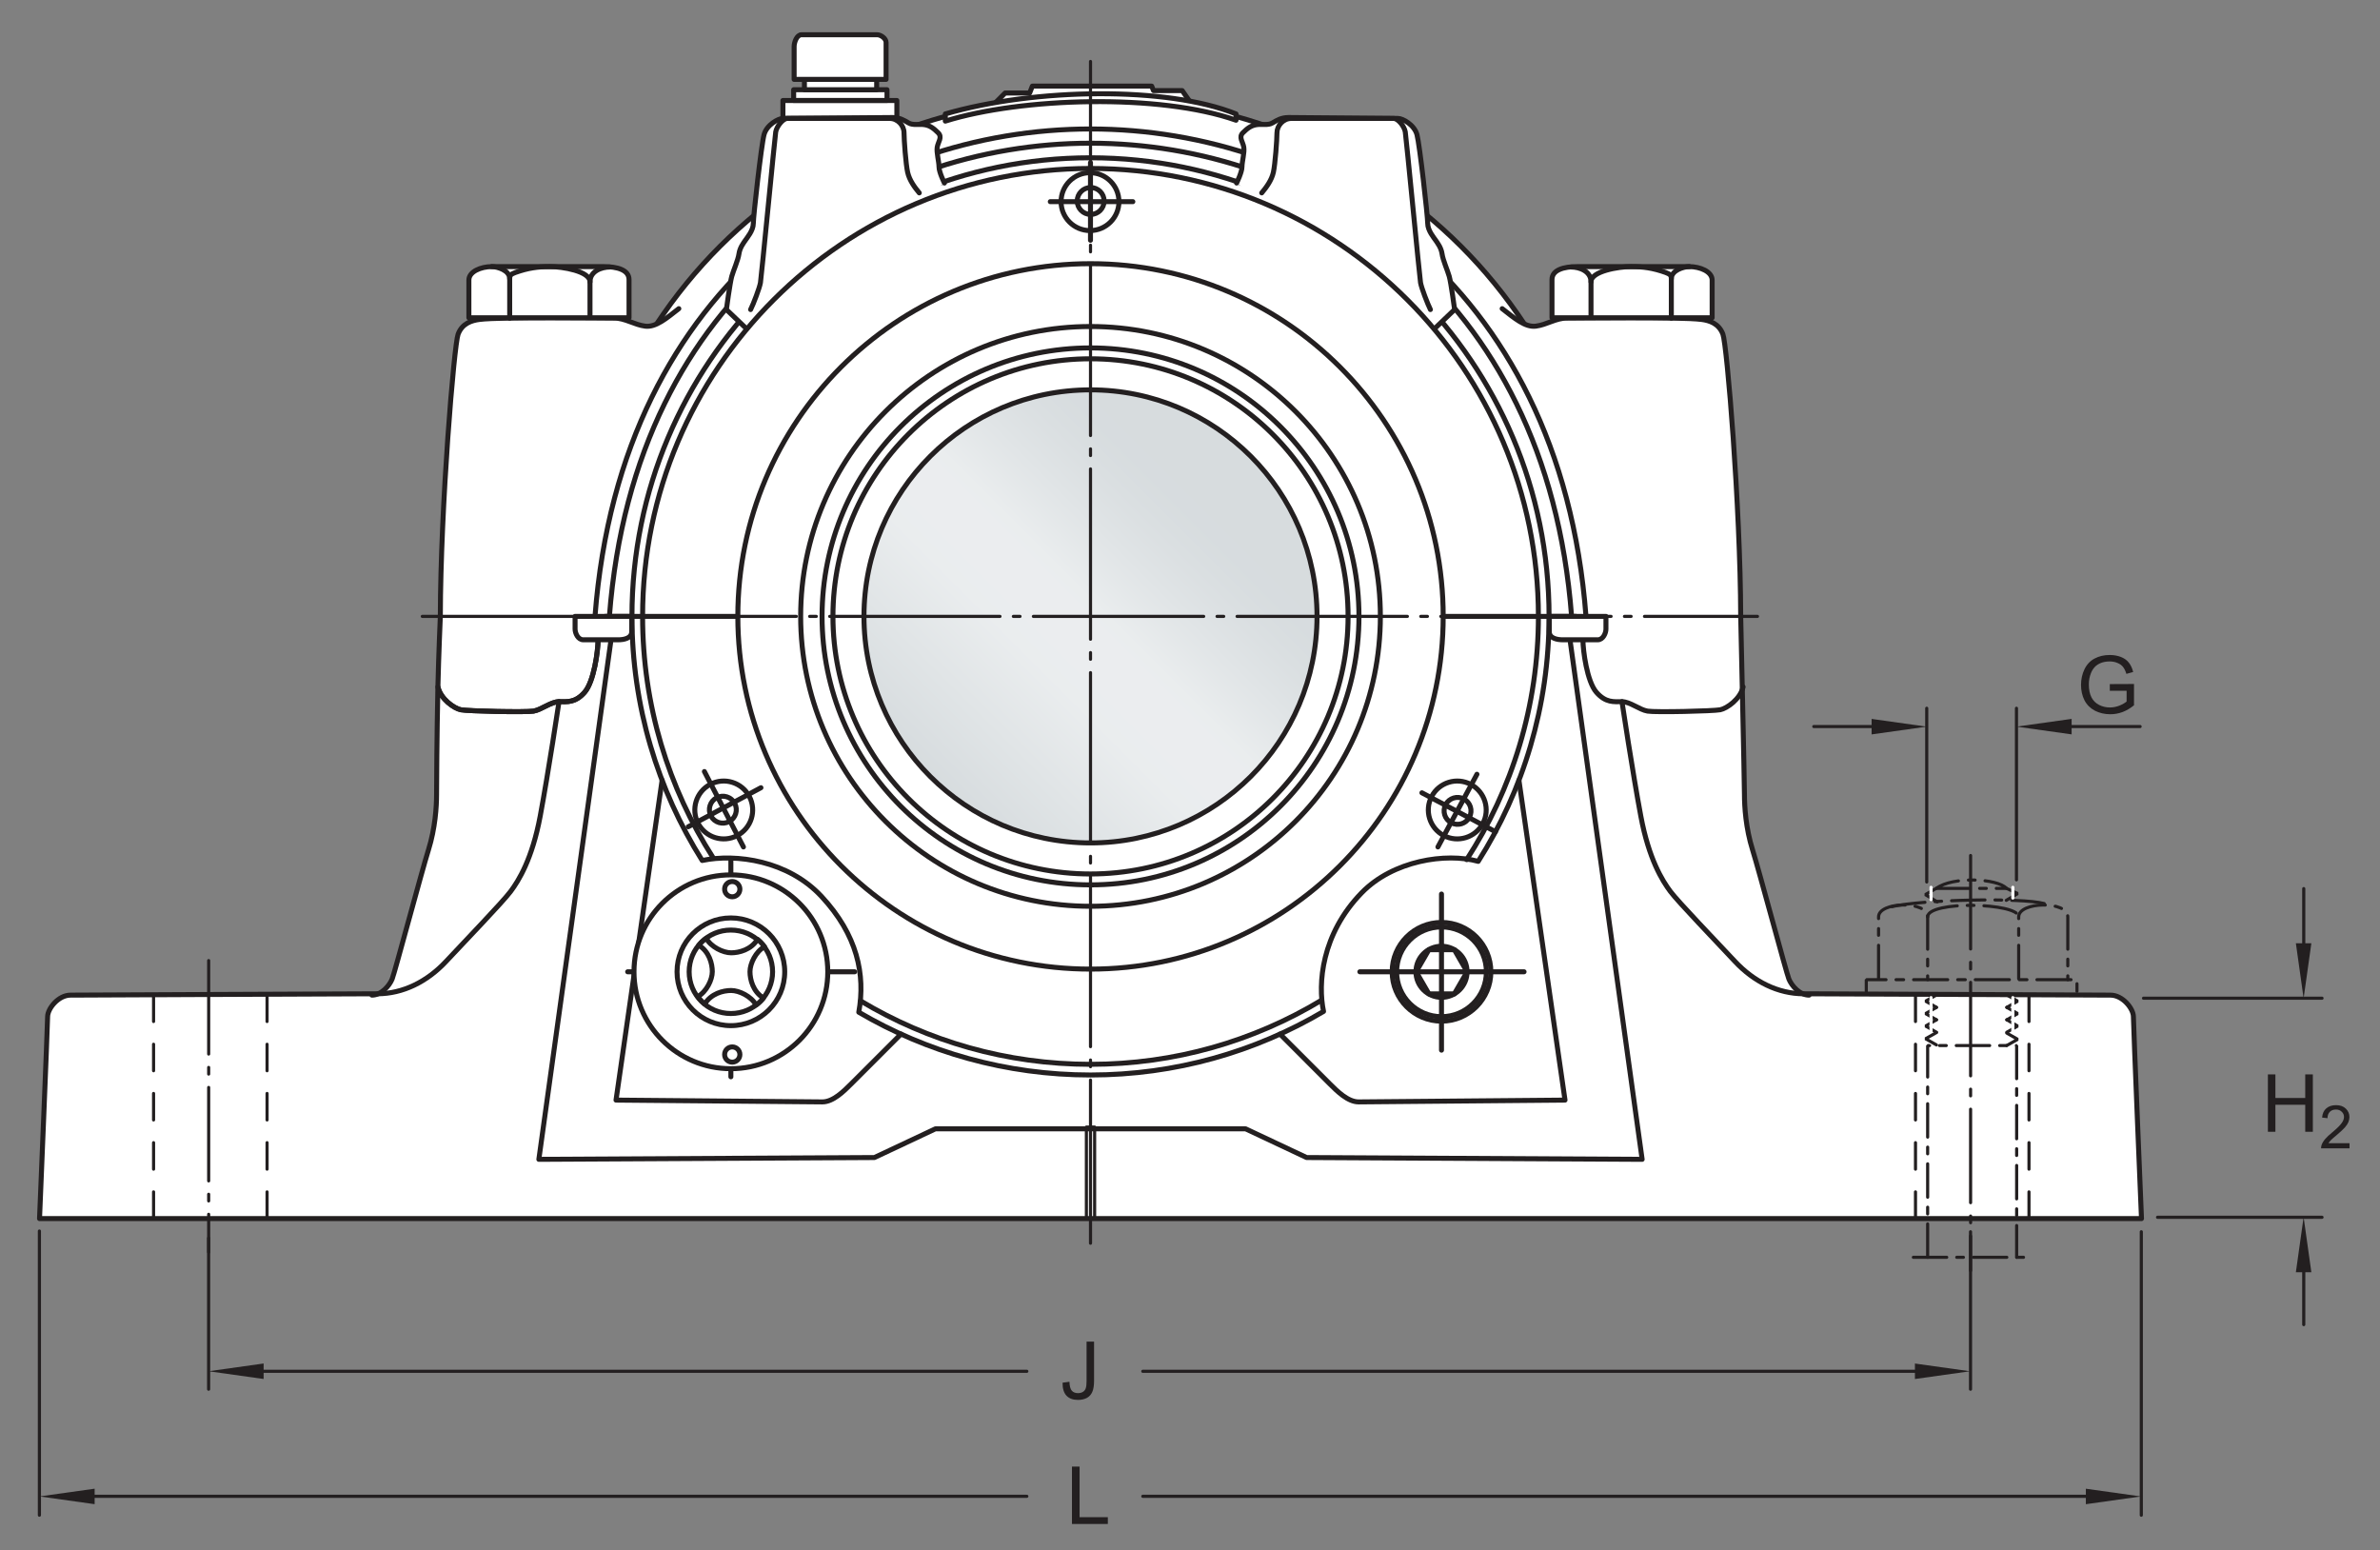 <?xml version="1.0" encoding="UTF-8"?>
<svg xmlns="http://www.w3.org/2000/svg" xmlns:xlink="http://www.w3.org/1999/xlink" width="356.5pt" height="232.15pt" viewBox="0 0 356.5 232.15" version="1.1">
<rect x="0" y="0" width="356.5" height="232.15" fill="#808080" stroke="none"/>
<defs>
<g>
<symbol overflow="visible" id="glyph0-0">
<path style="stroke:none;" d="M 1.5 0 L 1.5 -7.5 L 7.5 -7.5 L 7.5 0 Z M 1.688 -0.188 L 7.312 -0.188 L 7.312 -7.312 L 1.688 -7.312 Z M 1.688 -0.188 "/>
</symbol>
<symbol overflow="visible" id="glyph0-1">
<path style="stroke:none;" d="M 0.969 0 L 0.969 -8.594 L 2.094 -8.594 L 2.094 -5.062 L 6.562 -5.062 L 6.562 -8.594 L 7.703 -8.594 L 7.703 0 L 6.562 0 L 6.562 -4.047 L 2.094 -4.047 L 2.094 0 Z M 0.969 0 "/>
</symbol>
<symbol overflow="visible" id="glyph0-2">
<path style="stroke:none;" d="M 0.875 0 L 0.875 -8.594 L 2.016 -8.594 L 2.016 -1.016 L 6.25 -1.016 L 6.25 0 Z M 0.875 0 "/>
</symbol>
<symbol overflow="visible" id="glyph0-3">
<path style="stroke:none;" d="M 0.344 -2.438 L 1.375 -2.578 C 1.395 -1.922 1.516 -1.473 1.734 -1.234 C 1.953 -0.992 2.258 -0.875 2.656 -0.875 C 2.938 -0.875 3.18 -0.938 3.391 -1.062 C 3.598 -1.195 3.738 -1.375 3.812 -1.594 C 3.895 -1.82 3.938 -2.18 3.938 -2.672 L 3.938 -8.594 L 5.062 -8.594 L 5.062 -2.734 C 5.062 -2.016 4.973 -1.457 4.797 -1.062 C 4.629 -0.664 4.359 -0.363 3.984 -0.156 C 3.609 0.039 3.164 0.141 2.656 0.141 C 1.906 0.141 1.328 -0.07 0.922 -0.5 C 0.523 -0.938 0.332 -1.582 0.344 -2.438 Z M 0.344 -2.438 "/>
</symbol>
<symbol overflow="visible" id="glyph0-4">
<path style="stroke:none;" d="M 4.953 -3.375 L 4.953 -4.375 L 8.578 -4.391 L 8.578 -1.203 C 8.023 -0.754 7.453 -0.414 6.859 -0.188 C 6.266 0.031 5.656 0.141 5.031 0.141 C 4.188 0.141 3.414 -0.035 2.719 -0.391 C 2.031 -0.754 1.508 -1.273 1.156 -1.953 C 0.812 -2.641 0.641 -3.406 0.641 -4.25 C 0.641 -5.094 0.812 -5.875 1.156 -6.594 C 1.508 -7.32 2.016 -7.859 2.672 -8.203 C 3.328 -8.555 4.082 -8.734 4.938 -8.734 C 5.562 -8.734 6.125 -8.633 6.625 -8.438 C 7.125 -8.238 7.516 -7.957 7.797 -7.594 C 8.086 -7.238 8.305 -6.77 8.453 -6.188 L 7.438 -5.906 C 7.301 -6.344 7.133 -6.688 6.938 -6.938 C 6.75 -7.188 6.477 -7.383 6.125 -7.531 C 5.77 -7.688 5.379 -7.766 4.953 -7.766 C 4.43 -7.766 3.977 -7.688 3.594 -7.531 C 3.219 -7.375 2.91 -7.164 2.672 -6.906 C 2.441 -6.645 2.266 -6.359 2.141 -6.047 C 1.922 -5.516 1.812 -4.941 1.812 -4.328 C 1.812 -3.555 1.941 -2.91 2.203 -2.391 C 2.473 -1.879 2.859 -1.5 3.359 -1.25 C 3.859 -1 4.395 -0.875 4.969 -0.875 C 5.457 -0.875 5.938 -0.969 6.406 -1.156 C 6.875 -1.352 7.227 -1.555 7.469 -1.766 L 7.469 -3.375 Z M 4.953 -3.375 "/>
</symbol>
<symbol overflow="visible" id="glyph1-0">
<path style="stroke:none;" d="M 1.125 0 L 1.125 -5.625 L 5.625 -5.625 L 5.625 0 Z M 1.266 -0.141 L 5.484 -0.141 L 5.484 -5.484 L 1.266 -5.484 Z M 1.266 -0.141 "/>
</symbol>
<symbol overflow="visible" id="glyph1-1">
<path style="stroke:none;" d="M 4.531 -0.766 L 4.531 0 L 0.266 0 C 0.266 -0.188 0.297 -0.367 0.359 -0.547 C 0.473 -0.836 0.648 -1.125 0.891 -1.406 C 1.129 -1.688 1.473 -2.008 1.922 -2.375 C 2.617 -2.957 3.086 -3.414 3.328 -3.75 C 3.578 -4.082 3.703 -4.398 3.703 -4.703 C 3.703 -5.016 3.586 -5.273 3.359 -5.484 C 3.141 -5.703 2.852 -5.812 2.5 -5.812 C 2.113 -5.812 1.805 -5.695 1.578 -5.469 C 1.348 -5.238 1.234 -4.922 1.234 -4.516 L 0.422 -4.609 C 0.473 -5.211 0.68 -5.672 1.047 -5.984 C 1.41 -6.305 1.898 -6.469 2.516 -6.469 C 3.129 -6.469 3.613 -6.297 3.969 -5.953 C 4.332 -5.609 4.516 -5.188 4.516 -4.688 C 4.516 -4.426 4.461 -4.172 4.359 -3.922 C 4.254 -3.672 4.078 -3.406 3.828 -3.125 C 3.586 -2.852 3.188 -2.477 2.625 -2 C 2.145 -1.602 1.836 -1.332 1.703 -1.188 C 1.566 -1.039 1.457 -0.898 1.375 -0.766 Z M 4.531 -0.766 "/>
</symbol>
</g>
<clipPath id="clip1">
  <path d="M 129 58 L 198 58 L 198 127 L 129 127 Z M 129 58 "/>
</clipPath>
<clipPath id="clip2">
  <path d="M 129.414 92.32 C 129.414 111.059 144.605 126.25 163.344 126.25 C 182.086 126.25 197.277 111.059 197.277 92.32 C 197.277 73.582 182.086 58.391 163.344 58.391 C 144.605 58.391 129.414 73.582 129.414 92.32 "/>
</clipPath>
<clipPath id="clip3">
  <path d="M 129.414 92.32 C 129.414 111.059 144.605 126.25 163.344 126.25 C 182.086 126.25 197.277 111.059 197.277 92.32 C 197.277 73.582 182.086 58.391 163.344 58.391 C 144.605 58.391 129.414 73.582 129.414 92.32 "/>
</clipPath>
<linearGradient id="linear0" gradientUnits="userSpaceOnUse" x1="-0.207" y1="0" x2="1.207" y2="0" gradientTransform="matrix(47.984,-47.984,47.984,47.984,139.355,116.313)">
<stop offset="0" style="stop-color:rgb(84.215%,86.259%,87.21%);stop-opacity:1;"/>
<stop offset="0.125" style="stop-color:rgb(84.215%,86.259%,87.21%);stop-opacity:1;"/>
<stop offset="0.156" style="stop-color:rgb(84.369%,86.397%,87.338%);stop-opacity:1;"/>
<stop offset="0.164" style="stop-color:rgb(84.645%,86.642%,87.569%);stop-opacity:1;"/>
<stop offset="0.172" style="stop-color:rgb(84.892%,86.861%,87.773%);stop-opacity:1;"/>
<stop offset="0.18" style="stop-color:rgb(85.136%,87.077%,87.976%);stop-opacity:1;"/>
<stop offset="0.188" style="stop-color:rgb(85.382%,87.296%,88.181%);stop-opacity:1;"/>
<stop offset="0.195" style="stop-color:rgb(85.628%,87.514%,88.385%);stop-opacity:1;"/>
<stop offset="0.203" style="stop-color:rgb(85.875%,87.73%,88.588%);stop-opacity:1;"/>
<stop offset="0.211" style="stop-color:rgb(86.121%,87.949%,88.791%);stop-opacity:1;"/>
<stop offset="0.219" style="stop-color:rgb(86.366%,88.165%,88.994%);stop-opacity:1;"/>
<stop offset="0.227" style="stop-color:rgb(86.612%,88.382%,89.197%);stop-opacity:1;"/>
<stop offset="0.234" style="stop-color:rgb(86.858%,88.599%,89.4%);stop-opacity:1;"/>
<stop offset="0.242" style="stop-color:rgb(87.103%,88.815%,89.603%);stop-opacity:1;"/>
<stop offset="0.25" style="stop-color:rgb(87.35%,89.032%,89.806%);stop-opacity:1;"/>
<stop offset="0.258" style="stop-color:rgb(87.596%,89.25%,90.009%);stop-opacity:1;"/>
<stop offset="0.266" style="stop-color:rgb(87.842%,89.465%,90.21%);stop-opacity:1;"/>
<stop offset="0.273" style="stop-color:rgb(88.087%,89.682%,90.411%);stop-opacity:1;"/>
<stop offset="0.281" style="stop-color:rgb(88.333%,89.899%,90.614%);stop-opacity:1;"/>
<stop offset="0.289" style="stop-color:rgb(88.579%,90.112%,90.816%);stop-opacity:1;"/>
<stop offset="0.297" style="stop-color:rgb(88.824%,90.329%,91.017%);stop-opacity:1;"/>
<stop offset="0.305" style="stop-color:rgb(89.07%,90.544%,91.217%);stop-opacity:1;"/>
<stop offset="0.312" style="stop-color:rgb(89.314%,90.759%,91.417%);stop-opacity:1;"/>
<stop offset="0.32" style="stop-color:rgb(89.56%,90.973%,91.618%);stop-opacity:1;"/>
<stop offset="0.328" style="stop-color:rgb(89.806%,91.188%,91.818%);stop-opacity:1;"/>
<stop offset="0.336" style="stop-color:rgb(90.05%,91.402%,92.017%);stop-opacity:1;"/>
<stop offset="0.344" style="stop-color:rgb(90.294%,91.615%,92.216%);stop-opacity:1;"/>
<stop offset="0.352" style="stop-color:rgb(90.536%,91.827%,92.415%);stop-opacity:1;"/>
<stop offset="0.359" style="stop-color:rgb(90.781%,92.039%,92.612%);stop-opacity:1;"/>
<stop offset="0.367" style="stop-color:rgb(91.022%,92.252%,92.81%);stop-opacity:1;"/>
<stop offset="0.375" style="stop-color:rgb(91.263%,92.461%,93.005%);stop-opacity:1;"/>
<stop offset="0.383" style="stop-color:rgb(91.502%,92.671%,93.199%);stop-opacity:1;"/>
<stop offset="0.391" style="stop-color:rgb(91.74%,92.877%,93.393%);stop-opacity:1;"/>
<stop offset="0.406" style="stop-color:rgb(91.924%,93.037%,93.541%);stop-opacity:1;"/>
<stop offset="0.438" style="stop-color:rgb(91.988%,93.094%,93.594%);stop-opacity:1;"/>
<stop offset="0.5" style="stop-color:rgb(91.988%,93.094%,93.594%);stop-opacity:1;"/>
<stop offset="0.516" style="stop-color:rgb(91.835%,92.96%,93.469%);stop-opacity:1;"/>
<stop offset="0.523" style="stop-color:rgb(91.501%,92.668%,93.198%);stop-opacity:1;"/>
<stop offset="0.531" style="stop-color:rgb(91.138%,92.352%,92.903%);stop-opacity:1;"/>
<stop offset="0.539" style="stop-color:rgb(90.781%,92.039%,92.612%);stop-opacity:1;"/>
<stop offset="0.547" style="stop-color:rgb(90.425%,91.73%,92.323%);stop-opacity:1;"/>
<stop offset="0.555" style="stop-color:rgb(90.076%,91.425%,92.039%);stop-opacity:1;"/>
<stop offset="0.562" style="stop-color:rgb(89.732%,91.124%,91.759%);stop-opacity:1;"/>
<stop offset="0.57" style="stop-color:rgb(89.392%,90.826%,91.481%);stop-opacity:1;"/>
<stop offset="0.578" style="stop-color:rgb(89.059%,90.533%,91.208%);stop-opacity:1;"/>
<stop offset="0.586" style="stop-color:rgb(88.73%,90.245%,90.938%);stop-opacity:1;"/>
<stop offset="0.594" style="stop-color:rgb(88.405%,89.961%,90.672%);stop-opacity:1;"/>
<stop offset="0.602" style="stop-color:rgb(88.087%,89.682%,90.411%);stop-opacity:1;"/>
<stop offset="0.609" style="stop-color:rgb(87.775%,89.406%,90.155%);stop-opacity:1;"/>
<stop offset="0.617" style="stop-color:rgb(87.468%,89.137%,89.903%);stop-opacity:1;"/>
<stop offset="0.625" style="stop-color:rgb(87.167%,88.872%,89.656%);stop-opacity:1;"/>
<stop offset="0.633" style="stop-color:rgb(86.874%,88.614%,89.413%);stop-opacity:1;"/>
<stop offset="0.641" style="stop-color:rgb(86.588%,88.361%,89.177%);stop-opacity:1;"/>
<stop offset="0.648" style="stop-color:rgb(86.31%,88.115%,88.947%);stop-opacity:1;"/>
<stop offset="0.656" style="stop-color:rgb(86.037%,87.874%,88.722%);stop-opacity:1;"/>
<stop offset="0.664" style="stop-color:rgb(85.774%,87.642%,88.506%);stop-opacity:1;"/>
<stop offset="0.672" style="stop-color:rgb(85.521%,87.418%,88.295%);stop-opacity:1;"/>
<stop offset="0.68" style="stop-color:rgb(85.28%,87.204%,88.094%);stop-opacity:1;"/>
<stop offset="0.688" style="stop-color:rgb(85.048%,86.998%,87.903%);stop-opacity:1;"/>
<stop offset="0.703" style="stop-color:rgb(84.734%,86.72%,87.642%);stop-opacity:1;"/>
<stop offset="0.719" style="stop-color:rgb(84.38%,86.406%,87.347%);stop-opacity:1;"/>
<stop offset="0.75" style="stop-color:rgb(84.222%,86.266%,87.216%);stop-opacity:1;"/>
<stop offset="1" style="stop-color:rgb(84.215%,86.259%,87.21%);stop-opacity:1;"/>
</linearGradient>
</defs>
<g id="surface1">
<path style="fill-rule:nonzero;fill:rgb(100%,100%,100%);fill-opacity:1;stroke-width:7.48;stroke-linecap:round;stroke-linejoin:round;stroke:rgb(13.73%,12.16%,12.549%);stroke-opacity:1;stroke-miterlimit:4;" d="M 1491.328 2167.906 L 1505.625 2182.203 L 1542.344 2182.203 L 1546.367 2192.516 L 1725.117 2192.516 L 1727.812 2185.797 L 1770.82 2185.797 L 1781.68 2170.133 " transform="matrix(0.1,0,0,-0.1,0,232.15)"/>
<path style=" stroke:none;fill-rule:nonzero;fill:rgb(100%,100%,100%);fill-opacity:1;" d="M 261.098 102.879 C 260.695 104.691 258.68 106.105 257.672 106.305 C 256.664 106.508 247.992 106.711 246.785 106.508 C 245.574 106.305 244.164 105.094 242.953 105.094 C 241.746 105.094 240.535 105.297 239.125 103.688 C 237.715 102.07 237.109 97.438 237.109 95.824 L 251.672 149.633 L 270.977 149.047 C 269.566 149.047 268.355 147.633 267.953 146.625 C 267.551 145.617 263.52 130.496 262.512 127.273 C 261.5 124.047 261.301 120.82 261.301 119.008 C 261.301 117.902 261.262 110.262 261.098 102.879 "/>
<path style=" stroke:none;fill-rule:nonzero;fill:rgb(100%,100%,100%);fill-opacity:1;" d="M 65.594 102.879 C 65.996 104.691 68.016 106.105 69.023 106.305 C 70.031 106.508 78.699 106.711 79.91 106.508 C 81.117 106.305 82.531 105.094 83.738 105.094 C 84.949 105.094 86.16 105.297 87.57 103.688 C 88.98 102.07 89.586 97.438 89.586 95.824 L 75.289 146.59 L 55.715 149.047 C 57.129 149.047 58.34 147.633 58.742 146.625 C 59.145 145.617 63.176 130.496 64.184 127.273 C 65.191 124.047 65.395 120.82 65.395 119.008 C 65.395 117.902 65.434 110.262 65.594 102.879 "/>
<path style=" stroke:none;fill-rule:nonzero;fill:rgb(100%,100%,100%);fill-opacity:1;" d="M 83.738 105.094 C 83.738 105.094 82.125 115.781 80.918 122.234 C 79.707 128.684 77.691 131.906 76.48 133.523 C 75.273 135.137 69.625 140.98 66.805 144.008 C 63.98 147.031 60.355 148.844 56.523 148.844 C 52.691 148.844 12.371 149.047 10.559 149.047 C 8.746 149.047 7.133 151.062 7.133 152.273 C 7.133 153.48 5.922 182.516 5.922 182.516 L 320.773 182.516 C 320.773 182.516 319.562 153.48 319.562 152.273 C 319.562 151.062 317.949 149.047 316.137 149.047 C 314.32 149.047 274 148.844 270.172 148.844 C 266.34 148.844 262.711 147.031 259.887 144.008 C 257.066 140.98 251.422 135.137 250.211 133.523 C 249 131.906 246.984 128.684 245.777 122.234 C 244.566 115.781 242.953 105.094 242.953 105.094 L 241.594 90.145 L 85.555 88.129 "/>
<path style="fill:none;stroke-width:7.48;stroke-linecap:round;stroke-linejoin:round;stroke:rgb(13.73%,12.16%,12.549%);stroke-opacity:1;stroke-miterlimit:4;" d="M 2409.961 1398.297 C 2369.297 1929.273 1985.234 2162.438 1633.086 2162.438 L 1633.828 2162.438 C 1281.719 2162.438 897.656 1929.273 856.992 1398.297 " transform="matrix(0.1,0,0,-0.1,0,232.15)"/>
<path style=" stroke:none;fill-rule:nonzero;fill:rgb(100%,100%,100%);fill-opacity:1;" d="M 84.254 92.32 C 88.402 38.23 127.523 14.477 163.395 14.477 L 163.297 14.477 C 199.172 14.477 238.293 38.23 242.438 92.32 "/>
<path style="fill:none;stroke-width:7.48;stroke-linecap:round;stroke-linejoin:round;stroke:rgb(13.73%,12.16%,12.549%);stroke-opacity:1;stroke-miterlimit:4;" d="M 842.539 1398.297 C 884.023 1939.195 1275.234 2176.734 1633.945 2176.734 L 1632.969 2176.734 C 1991.719 2176.734 2382.93 1939.195 2424.375 1398.297 Z M 842.539 1398.297 " transform="matrix(0.1,0,0,-0.1,0,232.15)"/>
<path style=" stroke:none;fill-rule:nonzero;fill:rgb(100%,100%,100%);fill-opacity:1;" d="M 261.098 102.879 C 260.695 104.691 258.68 106.105 257.672 106.305 C 256.664 106.508 247.992 106.711 246.785 106.508 C 245.574 106.305 244.164 105.094 242.953 105.094 C 241.746 105.094 240.535 105.297 239.125 103.688 C 237.715 102.07 237.109 97.438 237.109 95.824 L 225.012 46.23 C 226.828 47.641 228.441 49.051 230.051 48.852 C 231.664 48.648 233.074 47.641 234.688 47.641 C 236.301 47.641 251.625 47.438 254.848 47.844 C 256.066 47.996 257.469 48.445 258.074 50.062 C 258.68 51.672 260.699 75.863 260.738 92.32 C 260.738 92.32 260.996 98.145 261.098 102.879 "/>
<path style=" stroke:none;fill-rule:nonzero;fill:rgb(100%,100%,100%);fill-opacity:1;" d="M 65.594 102.879 C 65.996 104.691 68.016 106.105 69.023 106.305 C 70.031 106.508 78.699 106.711 79.91 106.508 C 81.117 106.305 82.531 105.094 83.738 105.094 C 84.949 105.094 86.16 105.297 87.57 103.688 C 88.98 102.07 89.586 97.438 89.586 95.824 L 101.68 46.23 C 99.867 47.641 98.254 49.051 96.641 48.852 C 95.031 48.648 93.617 47.641 92.004 47.641 C 90.391 47.641 75.07 47.438 71.844 47.844 C 70.629 47.996 69.223 48.445 68.617 50.062 C 68.016 51.672 65.992 75.863 65.957 92.32 C 65.957 92.32 65.699 98.145 65.594 102.879 "/>
<path style="fill:none;stroke-width:7.48;stroke-linecap:round;stroke-linejoin:round;stroke:rgb(13.73%,12.16%,12.549%);stroke-opacity:1;stroke-miterlimit:4;" d="M 557.148 831.031 C 571.289 831.031 583.398 845.172 587.422 855.25 C 591.445 865.328 631.758 1016.539 641.836 1048.766 C 651.914 1081.031 653.945 1113.297 653.945 1131.422 C 653.945 1142.477 654.336 1218.883 655.938 1292.711 C 659.961 1274.586 680.156 1260.445 690.234 1258.453 C 700.312 1256.422 786.992 1254.391 799.102 1256.422 C 811.172 1258.453 825.312 1270.562 837.383 1270.562 C 849.492 1270.562 861.602 1268.531 875.703 1284.625 C 889.805 1300.797 895.859 1347.125 895.859 1363.258 " transform="matrix(0.1,0,0,-0.1,0,232.15)"/>
<path style="fill:none;stroke-width:7.48;stroke-linecap:round;stroke-linejoin:round;stroke:rgb(13.73%,12.16%,12.549%);stroke-opacity:1;stroke-miterlimit:4;" d="M 1016.797 1859.195 C 998.672 1845.094 982.539 1830.992 966.406 1832.984 C 950.312 1835.016 936.172 1845.094 920.039 1845.094 C 903.906 1845.094 750.703 1847.125 718.438 1843.062 C 706.289 1841.539 692.227 1837.047 686.172 1820.914 C 680.156 1804.781 659.922 1562.867 659.57 1398.297 C 659.57 1398.297 657.031 1340.055 655.938 1292.711 C 659.961 1274.586 680.156 1260.484 690.234 1258.453 C 700.312 1256.422 786.992 1254.391 799.102 1256.422 C 811.172 1258.453 825.312 1270.562 837.383 1270.562 C 849.492 1270.562 861.602 1268.531 875.703 1284.664 C 889.805 1300.797 895.859 1347.125 895.859 1363.258 " transform="matrix(0.1,0,0,-0.1,0,232.15)"/>
<path style=" stroke:none;fill-rule:nonzero;fill:rgb(100%,100%,100%);fill-opacity:1;" d="M 86.141 92.32 L 86.141 94.211 C 86.141 94.816 86.562 95.824 87.367 95.824 L 92.609 95.824 C 93.414 95.824 94.625 95.621 94.625 94.613 L 94.625 92.32 "/>
<path style="fill:none;stroke-width:7.48;stroke-linecap:round;stroke-linejoin:round;stroke:rgb(13.73%,12.16%,12.549%);stroke-opacity:1;stroke-miterlimit:4;" d="M 861.406 1398.297 L 861.406 1379.391 C 861.406 1373.336 865.625 1363.258 873.672 1363.258 L 926.094 1363.258 C 934.141 1363.258 946.25 1365.289 946.25 1375.367 L 946.25 1398.297 Z M 861.406 1398.297 " transform="matrix(0.1,0,0,-0.1,0,232.15)"/>
<path style=" stroke:none;fill-rule:nonzero;fill:rgb(100%,100%,100%);fill-opacity:1;" d="M 70.234 47.59 L 94.223 47.59 L 94.223 41.879 C 94.223 40.402 92.406 39.934 90.461 39.934 L 73.66 39.934 C 72.047 39.934 70.234 40.672 70.234 41.949 "/>
<path style="fill:none;stroke-width:7.48;stroke-linecap:round;stroke-linejoin:round;stroke:rgb(13.73%,12.16%,12.549%);stroke-opacity:1;stroke-miterlimit:4;" d="M 702.344 1845.602 L 942.227 1845.602 L 942.227 1902.711 C 942.227 1917.477 924.062 1922.164 904.609 1922.164 L 736.602 1922.164 C 720.469 1922.164 702.344 1914.781 702.344 1902.008 Z M 702.344 1845.602 " transform="matrix(0.1,0,0,-0.1,0,232.15)"/>
<path style="fill:none;stroke-width:7.48;stroke-linecap:round;stroke-linejoin:round;stroke:rgb(13.73%,12.16%,12.549%);stroke-opacity:1;stroke-miterlimit:4;" d="M 736.602 1922.164 C 744.688 1922.164 763.477 1916.812 763.477 1904.039 L 763.477 1844.898 " transform="matrix(0.1,0,0,-0.1,0,232.15)"/>
<path style="fill:none;stroke-width:7.48;stroke-linecap:round;stroke-linejoin:round;stroke:rgb(13.73%,12.16%,12.549%);stroke-opacity:1;stroke-miterlimit:4;" d="M 883.75 1847.594 L 883.75 1899.312 C 883.75 1915.445 842.109 1922.164 823.945 1922.164 C 805.82 1922.164 791.016 1920.172 772.188 1913.453 C 764.805 1910.797 763.477 1908.766 763.477 1904.039 " transform="matrix(0.1,0,0,-0.1,0,232.15)"/>
<path style="fill-rule:nonzero;fill:rgb(100%,100%,100%);fill-opacity:1;stroke-width:7.48;stroke-linecap:round;stroke-linejoin:round;stroke:rgb(13.73%,12.16%,12.549%);stroke-opacity:1;stroke-miterlimit:4;" d="M 1172.734 2144.117 L 1343.398 2144.117 L 1343.398 2170.992 L 1172.734 2170.992 Z M 1172.734 2144.117 " transform="matrix(0.1,0,0,-0.1,0,232.15)"/>
<path style="fill-rule:nonzero;fill:rgb(100%,100%,100%);fill-opacity:1;stroke-width:7.48;stroke-linecap:round;stroke-linejoin:round;stroke:rgb(13.73%,12.16%,12.549%);stroke-opacity:1;stroke-miterlimit:4;" d="M 1188.828 2171.031 L 1328.633 2171.031 L 1328.633 2187.125 L 1188.828 2187.125 Z M 1188.828 2171.031 " transform="matrix(0.1,0,0,-0.1,0,232.15)"/>
<path style="fill-rule:nonzero;fill:rgb(100%,100%,100%);fill-opacity:1;stroke-width:7.48;stroke-linecap:round;stroke-linejoin:round;stroke:rgb(13.73%,12.16%,12.549%);stroke-opacity:1;stroke-miterlimit:4;" d="M 1204.961 2187.125 L 1313.164 2187.125 L 1313.164 2202.594 L 1204.961 2202.594 Z M 1204.961 2187.125 " transform="matrix(0.1,0,0,-0.1,0,232.15)"/>
<path style=" stroke:none;fill-rule:nonzero;fill:rgb(100%,100%,100%);fill-opacity:1;" d="M 118.953 11.891 L 118.953 6.984 C 118.953 6.312 119.355 5.203 120.062 5.203 L 131.387 5.203 C 131.922 5.203 132.727 5.742 132.727 6.363 L 132.727 11.891 "/>
<path style="fill:none;stroke-width:7.48;stroke-linecap:round;stroke-linejoin:round;stroke:rgb(13.73%,12.16%,12.549%);stroke-opacity:1;stroke-miterlimit:4;" d="M 1189.531 2202.594 L 1189.531 2251.656 C 1189.531 2258.375 1193.555 2269.469 1200.625 2269.469 L 1313.867 2269.469 C 1319.219 2269.469 1327.266 2264.078 1327.266 2257.867 L 1327.266 2202.594 Z M 1189.531 2202.594 " transform="matrix(0.1,0,0,-0.1,0,232.15)"/>
<path style="fill:none;stroke-width:7.48;stroke-linecap:round;stroke-linejoin:round;stroke:rgb(13.73%,12.16%,12.549%);stroke-opacity:1;stroke-miterlimit:4;" d="M 913.32 1921.539 C 901.211 1921.539 883.75 1915.445 883.75 1899.312 " transform="matrix(0.1,0,0,-0.1,0,232.15)"/>
<path style="fill:none;stroke-width:7.48;stroke-linecap:round;stroke-linejoin:round;stroke:rgb(13.73%,12.16%,12.549%);stroke-opacity:1;stroke-miterlimit:4;" d="M 914.688 1359.234 L 807.148 585.094 L 1309.805 587.789 L 1401.211 630.797 L 1633.438 630.797 " transform="matrix(0.1,0,0,-0.1,0,232.15)"/>
<path style="fill:none;stroke-width:7.48;stroke-linecap:round;stroke-linejoin:round;stroke:rgb(13.73%,12.16%,12.549%);stroke-opacity:1;stroke-miterlimit:4;" d="M 1286.367 805.445 C 1388.242 745.68 1506.836 711.422 1633.438 711.422 C 1760.898 711.422 1880.234 746.148 1982.539 806.617 C 1973.789 848.023 1979.336 922.281 2039.609 984.273 C 2086.641 1032.672 2165.938 1044.742 2214.219 1031.383 C 2281.445 1137.516 2320.352 1263.375 2320.352 1398.297 C 2320.352 1777.633 2012.812 2085.172 1633.438 2085.172 C 1254.102 2085.172 946.602 1777.633 946.602 1398.297 C 946.602 1263.922 985.156 1138.609 1051.836 1032.711 C 1102.812 1043.375 1180.625 1032.516 1230.508 978.883 C 1284.258 921.109 1296.523 861.852 1286.367 805.445 Z M 1286.367 805.445 " transform="matrix(0.1,0,0,-0.1,0,232.15)"/>
<path style="fill:none;stroke-width:7.48;stroke-linecap:round;stroke-linejoin:round;stroke:rgb(13.73%,12.16%,12.549%);stroke-opacity:1;stroke-miterlimit:4;" d="M 991.758 1152.945 L 922.734 673.805 C 922.734 673.805 1215.742 671.109 1231.836 671.109 C 1247.969 671.109 1264.102 687.242 1274.844 697.984 C 1285.625 708.766 1349.57 772.672 1349.57 772.672 " transform="matrix(0.1,0,0,-0.1,0,232.15)"/>
<path style="fill:none;stroke-width:7.48;stroke-linecap:round;stroke-linejoin:round;stroke:rgb(13.73%,12.16%,12.549%);stroke-opacity:1;stroke-miterlimit:4;" d="M 2429.531 1270.562 C 2429.531 1270.562 2445.664 1163.688 2457.773 1099.156 C 2469.844 1034.664 2490 1002.438 2502.109 986.266 C 2514.219 970.133 2570.664 911.695 2598.867 881.422 C 2627.109 851.188 2663.398 833.062 2701.719 833.062 C 2740 833.062 3143.203 831.031 3161.367 831.031 C 3179.492 831.031 3195.625 810.875 3195.625 798.766 C 3195.625 786.695 3207.734 496.344 3207.734 496.344 L 59.219 496.344 C 59.219 496.344 71.328 786.695 71.328 798.766 C 71.328 810.875 87.461 831.031 105.586 831.031 C 123.711 831.031 526.914 833.062 565.234 833.062 C 603.555 833.062 639.805 851.188 668.047 881.422 C 696.25 911.695 752.734 970.133 764.805 986.266 C 776.914 1002.438 797.07 1034.664 809.18 1099.156 C 821.25 1163.688 837.383 1270.562 837.383 1270.562 " transform="matrix(0.1,0,0,-0.1,0,232.15)"/>
<path style="fill:none;stroke-width:7.48;stroke-linecap:round;stroke-linejoin:round;stroke:rgb(13.73%,12.16%,12.549%);stroke-opacity:1;stroke-miterlimit:4;" d="M 2375.664 1398.297 C 2336.797 1905.562 1969.883 2128.336 1633.438 2128.336 C 1297.031 2128.336 930.117 1905.562 891.25 1398.297 " transform="matrix(0.1,0,0,-0.1,0,232.15)"/>
<path style="fill:none;stroke-width:7.48;stroke-linecap:round;stroke-linejoin:round;stroke:rgb(13.73%,12.16%,12.549%);stroke-opacity:1;stroke-miterlimit:4;" d="M 2354.102 1398.297 C 2316.367 1890.758 1960.195 2107.008 1633.594 2107.008 L 1633.32 2107.008 C 1306.758 2107.008 950.547 1890.758 912.812 1398.297 " transform="matrix(0.1,0,0,-0.1,0,232.15)"/>
<path style="fill:none;stroke-width:7.48;stroke-linecap:round;stroke-linejoin:round;stroke:rgb(13.73%,12.16%,12.549%);stroke-opacity:1;stroke-miterlimit:4;" d="M 2250.117 1859.195 C 2268.281 1845.094 2284.414 1830.992 2300.508 1832.984 C 2316.641 1835.016 2330.742 1845.094 2346.875 1845.094 C 2363.008 1845.094 2516.25 1847.125 2548.477 1843.062 C 2560.664 1841.539 2574.688 1837.047 2580.742 1820.914 C 2586.797 1804.781 2606.992 1562.867 2607.383 1398.297 C 2607.383 1398.297 2613.008 1149.547 2613.008 1131.422 C 2613.008 1113.297 2615 1081.031 2625.117 1048.766 C 2635.195 1016.539 2675.508 865.328 2679.531 855.25 C 2683.555 845.172 2695.664 831.031 2709.766 831.031 " transform="matrix(0.1,0,0,-0.1,0,232.15)"/>
<path style="fill:none;stroke-width:7.48;stroke-linecap:round;stroke-linejoin:round;stroke:rgb(13.73%,12.16%,12.549%);stroke-opacity:1;stroke-miterlimit:4;" d="M 2610.977 1292.711 C 2606.953 1274.586 2586.797 1260.445 2576.719 1258.453 C 2566.641 1256.422 2479.922 1254.391 2467.852 1256.422 C 2455.742 1258.453 2441.641 1270.562 2429.531 1270.562 C 2417.461 1270.562 2405.352 1268.531 2391.25 1284.625 C 2377.148 1300.797 2371.094 1347.125 2371.094 1363.258 " transform="matrix(0.1,0,0,-0.1,0,232.15)"/>
<path style=" stroke:none;fill-rule:nonzero;fill:rgb(100%,100%,100%);fill-opacity:1;" d="M 240.555 92.32 L 240.555 94.211 C 240.555 94.816 240.133 95.824 239.324 95.824 L 234.082 95.824 C 233.277 95.824 232.066 95.621 232.066 94.613 L 232.066 92.32 "/>
<path style="fill:none;stroke-width:7.48;stroke-linecap:round;stroke-linejoin:round;stroke:rgb(13.73%,12.16%,12.549%);stroke-opacity:1;stroke-miterlimit:4;" d="M 2405.547 1398.297 L 2405.547 1379.391 C 2405.547 1373.336 2401.328 1363.258 2393.242 1363.258 L 2340.82 1363.258 C 2332.773 1363.258 2320.664 1365.289 2320.664 1375.367 L 2320.664 1398.297 Z M 2405.547 1398.297 " transform="matrix(0.1,0,0,-0.1,0,232.15)"/>
<path style=" stroke:none;fill-rule:nonzero;fill:rgb(100%,100%,100%);fill-opacity:1;" d="M 256.461 47.59 L 232.473 47.59 L 232.473 41.879 C 232.473 40.402 234.285 39.934 236.234 39.934 L 253.035 39.934 C 254.648 39.934 256.461 40.672 256.461 41.949 "/>
<path style="fill:none;stroke-width:7.48;stroke-linecap:round;stroke-linejoin:round;stroke:rgb(13.73%,12.16%,12.549%);stroke-opacity:1;stroke-miterlimit:4;" d="M 2564.609 1845.602 L 2324.727 1845.602 L 2324.727 1902.711 C 2324.727 1917.477 2342.852 1922.164 2362.344 1922.164 L 2530.352 1922.164 C 2546.484 1922.164 2564.609 1914.781 2564.609 1902.008 Z M 2564.609 1845.602 " transform="matrix(0.1,0,0,-0.1,0,232.15)"/>
<path style="fill:none;stroke-width:7.48;stroke-linecap:round;stroke-linejoin:round;stroke:rgb(13.73%,12.16%,12.549%);stroke-opacity:1;stroke-miterlimit:4;" d="M 2530.352 1922.164 C 2522.266 1922.164 2503.477 1916.812 2503.477 1904.039 L 2503.477 1844.898 " transform="matrix(0.1,0,0,-0.1,0,232.15)"/>
<path style="fill:none;stroke-width:7.48;stroke-linecap:round;stroke-linejoin:round;stroke:rgb(13.73%,12.16%,12.549%);stroke-opacity:1;stroke-miterlimit:4;" d="M 2383.164 1847.594 L 2383.164 1899.312 C 2383.164 1915.445 2424.844 1922.164 2442.969 1922.164 C 2461.133 1922.164 2475.898 1920.172 2494.727 1913.453 C 2502.109 1910.797 2503.477 1908.766 2503.477 1904.039 " transform="matrix(0.1,0,0,-0.1,0,232.15)"/>
<path style="fill:none;stroke-width:7.48;stroke-linecap:round;stroke-linejoin:round;stroke:rgb(13.73%,12.16%,12.549%);stroke-opacity:1;stroke-miterlimit:4;" d="M 2353.594 1921.539 C 2365.703 1921.539 2383.164 1915.445 2383.164 1899.312 " transform="matrix(0.1,0,0,-0.1,0,232.15)"/>
<path style="fill:none;stroke-width:7.48;stroke-linecap:round;stroke-linejoin:round;stroke:rgb(13.73%,12.16%,12.549%);stroke-opacity:1;stroke-miterlimit:4;" d="M 2352.266 1359.234 L 2459.766 585.094 L 1957.148 587.789 L 1865.742 630.797 L 1633.438 630.797 " transform="matrix(0.1,0,0,-0.1,0,232.15)"/>
<path style="fill:none;stroke-width:7.48;stroke-linecap:round;stroke-linejoin:round;stroke:rgb(13.73%,12.16%,12.549%);stroke-opacity:1;stroke-miterlimit:4;" d="M 2275.195 1152.945 L 2344.219 673.805 C 2344.219 673.805 2051.211 671.109 2035.078 671.109 C 2018.945 671.109 2002.812 687.242 1992.031 697.984 C 1981.328 708.766 1917.383 772.672 1917.383 772.672 " transform="matrix(0.1,0,0,-0.1,0,232.15)"/>
<path style="fill-rule:nonzero;fill:rgb(100%,100%,100%);fill-opacity:1;stroke-width:7.48;stroke-linecap:round;stroke-linejoin:round;stroke:rgb(13.73%,12.16%,12.549%);stroke-opacity:1;stroke-miterlimit:4;" d="M 1414.648 2047.359 C 1414.648 2047.359 1406.562 2063.453 1406.562 2071.539 C 1406.562 2079.625 1402.539 2093.062 1403.867 2101.109 C 1405.234 2109.195 1411.953 2115.914 1405.234 2122.633 C 1398.516 2129.312 1393.125 2133.375 1385.078 2134.703 C 1376.992 2136.07 1367.617 2133.375 1360.898 2137.398 C 1354.141 2141.422 1347.461 2145.484 1336.719 2145.484 C 1325.938 2145.484 1179.453 2144.117 1172.734 2144.117 C 1165.977 2144.117 1148.555 2134.703 1144.492 2119.938 C 1140.469 2105.133 1128.398 1997.633 1128.398 1986.891 C 1128.398 1976.148 1118.945 1965.367 1116.289 1961.344 C 1113.594 1957.281 1108.203 1950.602 1106.875 1941.188 C 1105.508 1931.773 1098.789 1917.008 1096.094 1907.555 C 1093.438 1898.18 1088.047 1857.867 1088.047 1857.867 L 1116.289 1830.953 " transform="matrix(0.1,0,0,-0.1,0,232.15)"/>
<path style="fill:none;stroke-width:7.48;stroke-linecap:round;stroke-linejoin:round;stroke:rgb(13.73%,12.16%,12.549%);stroke-opacity:1;stroke-miterlimit:4;" d="M 1376.992 2032.594 C 1370.273 2040.641 1362.227 2051.383 1359.531 2063.492 C 1356.836 2075.562 1354.141 2111.891 1354.141 2122.633 C 1354.141 2133.375 1344.766 2144.117 1332.656 2144.117 L 1179.453 2144.117 C 1172.734 2144.117 1163.32 2132.047 1161.953 2123.961 C 1160.625 2115.914 1140.469 1906.227 1139.102 1898.18 C 1137.773 1890.133 1128.398 1865.914 1124.336 1857.867 " transform="matrix(0.1,0,0,-0.1,0,232.15)"/>
<path style="fill-rule:nonzero;fill:rgb(100%,100%,100%);fill-opacity:1;stroke-width:7.48;stroke-linecap:round;stroke-linejoin:round;stroke:rgb(13.73%,12.16%,12.549%);stroke-opacity:1;stroke-miterlimit:4;" d="M 1852.305 2047.359 C 1852.305 2047.359 1860.352 2063.453 1860.352 2071.539 C 1860.352 2079.625 1864.414 2093.062 1863.047 2101.109 C 1861.719 2109.195 1855 2115.914 1861.719 2122.633 C 1868.438 2129.312 1873.789 2133.375 1881.875 2134.703 C 1889.922 2136.07 1899.336 2133.375 1906.055 2137.398 C 1912.773 2141.422 1919.492 2145.484 1930.234 2145.484 C 1940.977 2145.484 2087.5 2144.117 2094.219 2144.117 C 2100.938 2144.117 2118.398 2134.703 2122.461 2119.938 C 2126.484 2105.133 2138.555 1997.633 2138.555 1986.891 C 2138.555 1976.148 2147.969 1965.367 2150.664 1961.344 C 2153.359 1957.281 2158.711 1950.602 2160.078 1941.188 C 2161.406 1931.773 2168.125 1917.008 2170.82 1907.555 C 2173.516 1898.18 2178.867 1857.867 2178.867 1857.867 L 2150.664 1830.953 " transform="matrix(0.1,0,0,-0.1,0,232.15)"/>
<path style="fill:none;stroke-width:7.48;stroke-linecap:round;stroke-linejoin:round;stroke:rgb(13.73%,12.16%,12.549%);stroke-opacity:1;stroke-miterlimit:4;" d="M 1889.922 2032.594 C 1896.641 2040.641 1904.727 2051.383 1907.422 2063.492 C 1910.078 2075.562 1912.773 2111.891 1912.773 2122.633 C 1912.773 2133.375 1922.188 2144.117 1934.297 2144.117 L 2087.5 2144.117 C 2094.219 2144.117 2103.633 2132.047 2104.961 2123.961 C 2106.328 2115.914 2126.484 1906.227 2127.812 1898.18 C 2129.18 1890.133 2138.555 1865.914 2142.617 1857.867 " transform="matrix(0.1,0,0,-0.1,0,232.15)"/>
<path style="fill:none;stroke-width:7.48;stroke-linecap:round;stroke-linejoin:round;stroke:rgb(13.73%,12.16%,12.549%);stroke-opacity:1;stroke-miterlimit:4;" d="M 1979.062 823.141 C 1878.125 762.359 1759.883 727.398 1633.438 727.398 C 1507.617 727.398 1389.883 762.047 1289.219 822.32 " transform="matrix(0.1,0,0,-0.1,0,232.15)"/>
<path style="fill:none;stroke-width:7.48;stroke-linecap:round;stroke-linejoin:round;stroke:rgb(13.73%,12.16%,12.549%);stroke-opacity:1;stroke-miterlimit:4;" d="M 1068.164 1036.852 C 1001.289 1141.188 962.539 1265.211 962.539 1398.297 C 962.539 1768.805 1262.93 2069.195 1633.438 2069.195 C 2004.023 2069.195 2304.375 1768.805 2304.375 1398.297 C 2304.375 1263.961 2264.922 1138.844 2196.914 1033.961 " transform="matrix(0.1,0,0,-0.1,0,232.15)"/>
<path style=" stroke:none;fill-rule:nonzero;fill:rgb(100%,100%,100%);fill-opacity:1;" d="M 216.176 92.32 C 216.176 121.496 192.523 145.148 163.344 145.148 C 134.172 145.148 110.52 121.496 110.52 92.32 C 110.52 63.145 134.172 39.492 163.344 39.492 C 192.523 39.492 216.176 63.145 216.176 92.32 "/>
<path style="fill:none;stroke-width:7.48;stroke-linecap:round;stroke-linejoin:round;stroke:rgb(13.73%,12.16%,12.549%);stroke-opacity:1;stroke-miterlimit:4;" d="M 2161.758 1398.297 C 2161.758 1106.539 1925.234 870.016 1633.438 870.016 C 1341.719 870.016 1105.195 1106.539 1105.195 1398.297 C 1105.195 1690.055 1341.719 1926.578 1633.438 1926.578 C 1925.234 1926.578 2161.758 1690.055 2161.758 1398.297 Z M 2161.758 1398.297 " transform="matrix(0.1,0,0,-0.1,0,232.15)"/>
<path style=" stroke:none;fill-rule:nonzero;fill:rgb(100%,100%,100%);fill-opacity:1;" d="M 206.766 92.32 C 206.766 116.301 187.328 135.738 163.344 135.738 C 139.367 135.738 119.93 116.301 119.93 92.32 C 119.93 68.34 139.367 48.902 163.344 48.902 C 187.328 48.902 206.766 68.34 206.766 92.32 "/>
<path style="fill:none;stroke-width:7.48;stroke-linecap:round;stroke-linejoin:round;stroke:rgb(13.73%,12.16%,12.549%);stroke-opacity:1;stroke-miterlimit:4;" d="M 2067.656 1398.297 C 2067.656 1158.492 1873.281 964.117 1633.438 964.117 C 1393.672 964.117 1199.297 1158.492 1199.297 1398.297 C 1199.297 1638.102 1393.672 1832.477 1633.438 1832.477 C 1873.281 1832.477 2067.656 1638.102 2067.656 1398.297 Z M 2067.656 1398.297 " transform="matrix(0.1,0,0,-0.1,0,232.15)"/>
<path style="fill:none;stroke-width:7.48;stroke-linecap:round;stroke-linejoin:round;stroke:rgb(13.73%,12.16%,12.549%);stroke-opacity:1;stroke-miterlimit:4;" d="M 2035.586 1398.297 C 2035.586 1176.227 1855.547 996.188 1633.438 996.188 C 1411.406 996.188 1231.367 1176.227 1231.367 1398.297 C 1231.367 1620.367 1411.406 1800.406 1633.438 1800.406 C 1855.547 1800.406 2035.586 1620.367 2035.586 1398.297 Z M 2035.586 1398.297 " transform="matrix(0.1,0,0,-0.1,0,232.15)"/>
<path style="fill:none;stroke-width:7.48;stroke-linecap:round;stroke-linejoin:round;stroke:rgb(13.73%,12.16%,12.549%);stroke-opacity:1;stroke-miterlimit:4;" d="M 2019.297 1398.297 C 2019.297 1185.211 1846.562 1012.516 1633.438 1012.516 C 1420.391 1012.516 1247.656 1185.211 1247.656 1398.297 C 1247.656 1611.383 1420.391 1784.117 1633.438 1784.117 C 1846.562 1784.117 2019.297 1611.383 2019.297 1398.297 Z M 2019.297 1398.297 " transform="matrix(0.1,0,0,-0.1,0,232.15)"/>
<g clip-path="url(#clip1)" clip-rule="nonzero">
<g clip-path="url(#clip2)" clip-rule="nonzero">
<g clip-path="url(#clip3)" clip-rule="nonzero">
<path style=" stroke:none;fill-rule:nonzero;fill:url(#linear0);" d="M 95.484 92.32 L 163.344 160.18 L 231.207 92.32 L 163.344 24.461 Z M 95.484 92.32 "/>
</g>
</g>
</g>
<path style="fill:none;stroke-width:7.48;stroke-linecap:round;stroke-linejoin:round;stroke:rgb(13.73%,12.16%,12.549%);stroke-opacity:1;stroke-miterlimit:4;" d="M 1972.773 1398.297 C 1972.773 1210.914 1820.859 1059 1633.438 1059 C 1446.055 1059 1294.141 1210.914 1294.141 1398.297 C 1294.141 1585.68 1446.055 1737.594 1633.438 1737.594 C 1820.859 1737.594 1972.773 1585.68 1972.773 1398.297 Z M 1972.773 1398.297 " transform="matrix(0.1,0,0,-0.1,0,232.15)"/>
<path style="fill:none;stroke-width:7.48;stroke-linecap:round;stroke-linejoin:round;stroke:rgb(13.73%,12.16%,12.549%);stroke-opacity:1;stroke-miterlimit:4;" d="M 940.195 865.992 L 1280.234 865.992 " transform="matrix(0.1,0,0,-0.1,0,232.15)"/>
<path style="fill:none;stroke-width:7.48;stroke-linecap:round;stroke-linejoin:round;stroke:rgb(13.73%,12.16%,12.549%);stroke-opacity:1;stroke-miterlimit:4;" d="M 1094.766 1032.672 L 1094.766 708.727 " transform="matrix(0.1,0,0,-0.1,0,232.15)"/>
<path style=" stroke:none;fill-rule:nonzero;fill:rgb(100%,100%,100%);fill-opacity:1;" d="M 123.992 145.551 C 123.992 153.57 117.492 160.066 109.477 160.066 C 101.461 160.066 94.965 153.57 94.965 145.551 C 94.965 137.531 101.461 131.035 109.477 131.035 C 117.492 131.035 123.992 137.531 123.992 145.551 "/>
<path style="fill:none;stroke-width:7.48;stroke-linecap:round;stroke-linejoin:round;stroke:rgb(13.73%,12.16%,12.549%);stroke-opacity:1;stroke-miterlimit:4;" d="M 1239.922 865.992 C 1239.922 785.797 1174.922 720.836 1094.766 720.836 C 1014.609 720.836 949.648 785.797 949.648 865.992 C 949.648 946.188 1014.609 1011.148 1094.766 1011.148 C 1174.922 1011.148 1239.922 946.188 1239.922 865.992 Z M 1239.922 865.992 " transform="matrix(0.1,0,0,-0.1,0,232.15)"/>
<path style=" stroke:none;fill-rule:nonzero;fill:rgb(100%,100%,100%);fill-opacity:1;" d="M 117.543 145.551 C 117.543 150.008 113.934 153.617 109.477 153.617 C 105.023 153.617 101.414 150.008 101.414 145.551 C 101.414 141.094 105.023 137.484 109.477 137.484 C 113.934 137.484 117.543 141.094 117.543 145.551 "/>
<path style="fill:none;stroke-width:7.48;stroke-linecap:round;stroke-linejoin:round;stroke:rgb(13.73%,12.16%,12.549%);stroke-opacity:1;stroke-miterlimit:4;" d="M 1175.43 865.992 C 1175.43 821.422 1139.336 785.328 1094.766 785.328 C 1050.234 785.328 1014.141 821.422 1014.141 865.992 C 1014.141 910.562 1050.234 946.656 1094.766 946.656 C 1139.336 946.656 1175.43 910.562 1175.43 865.992 Z M 1175.43 865.992 " transform="matrix(0.1,0,0,-0.1,0,232.15)"/>
<path style="fill:none;stroke-width:7.48;stroke-linecap:round;stroke-linejoin:round;stroke:rgb(13.73%,12.16%,12.549%);stroke-opacity:1;stroke-miterlimit:4;" d="M 1157.266 865.992 C 1157.266 831.461 1129.297 803.492 1094.766 803.492 C 1060.234 803.492 1032.266 831.461 1032.266 865.992 C 1032.266 900.523 1060.234 928.492 1094.766 928.492 C 1129.297 928.492 1157.266 900.523 1157.266 865.992 Z M 1157.266 865.992 " transform="matrix(0.1,0,0,-0.1,0,232.15)"/>
<path style="fill:none;stroke-width:7.48;stroke-linecap:round;stroke-linejoin:round;stroke:rgb(13.73%,12.16%,12.549%);stroke-opacity:1;stroke-miterlimit:4;" d="M 2233.164 865.992 C 2233.164 825.172 2200.039 792.047 2159.219 792.047 C 2118.398 792.047 2085.312 825.172 2085.312 865.992 C 2085.312 906.812 2118.398 939.898 2159.219 939.898 C 2200.039 939.898 2233.164 906.812 2233.164 865.992 Z M 2233.164 865.992 " transform="matrix(0.1,0,0,-0.1,0,232.15)"/>
<path style=" stroke:none;fill-rule:nonzero;fill:rgb(100%,100%,100%);fill-opacity:1;" d="M 222.645 145.551 C 222.645 149.262 219.633 152.273 215.922 152.273 C 212.211 152.273 209.203 149.262 209.203 145.551 C 209.203 141.84 212.211 138.832 215.922 138.832 C 219.633 138.832 222.645 141.84 222.645 145.551 "/>
<path style="fill:none;stroke-width:7.48;stroke-linecap:round;stroke-linejoin:round;stroke:rgb(13.73%,12.16%,12.549%);stroke-opacity:1;stroke-miterlimit:4;" d="M 2226.445 865.992 C 2226.445 828.883 2196.328 798.766 2159.219 798.766 C 2122.109 798.766 2092.031 828.883 2092.031 865.992 C 2092.031 903.102 2122.109 933.18 2159.219 933.18 C 2196.328 933.18 2226.445 903.102 2226.445 865.992 Z M 2226.445 865.992 " transform="matrix(0.1,0,0,-0.1,0,232.15)"/>
<path style="fill:none;stroke-width:7.48;stroke-linecap:round;stroke-linejoin:round;stroke:rgb(13.73%,12.16%,12.549%);stroke-opacity:1;stroke-miterlimit:4;" d="M 2197.539 865.992 C 2197.539 844.859 2180.391 827.711 2159.219 827.711 C 2138.086 827.711 2120.938 844.859 2120.938 865.992 C 2120.938 887.164 2138.086 904.273 2159.219 904.273 C 2180.391 904.273 2197.539 887.164 2197.539 865.992 Z M 2197.539 865.992 " transform="matrix(0.1,0,0,-0.1,0,232.15)"/>
<path style="fill:none;stroke-width:7.48;stroke-linecap:round;stroke-linejoin:round;stroke:rgb(13.73%,12.16%,12.549%);stroke-opacity:1;stroke-miterlimit:4;" d="M 2140.312 832.945 L 2121.211 865.992 L 2140.312 899.039 L 2178.477 899.039 L 2197.539 865.992 L 2178.477 832.945 Z M 2140.312 832.945 " transform="matrix(0.1,0,0,-0.1,0,232.15)"/>
<path style=" stroke:none;fill-rule:nonzero;fill:rgb(100%,100%,100%);fill-opacity:1;" d="M 112.34 145.531 C 112.34 144.32 113.211 142.512 114.52 141.793 C 114.215 141.387 113.863 141.012 113.469 140.691 C 112.508 142.242 110.727 142.707 109.52 142.707 C 108.312 142.707 106.496 141.836 105.781 140.527 C 105.371 140.836 104.996 141.184 104.676 141.578 C 106.23 142.535 106.695 144.32 106.695 145.531 C 106.695 146.738 105.824 148.547 104.516 149.266 C 104.82 149.672 105.172 150.047 105.566 150.371 C 106.523 148.816 108.309 148.352 109.52 148.352 C 110.723 148.352 112.535 149.223 113.254 150.531 C 113.66 150.227 114.035 149.875 114.355 149.48 C 112.805 148.52 112.34 146.738 112.34 145.531 "/>
<path style="fill:none;stroke-width:7.48;stroke-linecap:round;stroke-linejoin:round;stroke:rgb(13.73%,12.16%,12.549%);stroke-opacity:1;stroke-miterlimit:4;" d="M 1123.398 866.188 C 1123.398 878.297 1132.109 896.383 1145.195 903.57 C 1142.148 907.633 1138.633 911.383 1134.688 914.586 C 1125.078 899.078 1107.266 894.43 1095.195 894.43 C 1083.125 894.43 1064.961 903.141 1057.812 916.227 C 1053.711 913.141 1049.961 909.664 1046.758 905.719 C 1062.305 896.148 1066.953 878.297 1066.953 866.188 C 1066.953 854.117 1058.242 836.031 1045.156 828.844 C 1048.203 824.781 1051.719 821.031 1055.664 817.789 C 1065.234 833.336 1083.086 837.984 1095.195 837.984 C 1107.227 837.984 1125.352 829.273 1132.539 816.188 C 1136.602 819.234 1140.352 822.75 1143.555 826.695 C 1128.047 836.305 1123.398 854.117 1123.398 866.188 Z M 1123.398 866.188 " transform="matrix(0.1,0,0,-0.1,0,232.15)"/>
<path style=" stroke:none;fill-rule:nonzero;fill:rgb(100%,100%,100%);fill-opacity:1;" d="M 167.605 30.203 C 167.605 32.598 165.664 34.535 163.27 34.535 C 160.875 34.535 158.938 32.598 158.938 30.203 C 158.938 27.809 160.875 25.867 163.27 25.867 C 165.664 25.867 167.605 27.809 167.605 30.203 "/>
<path style="fill:none;stroke-width:7.48;stroke-linecap:round;stroke-linejoin:round;stroke:rgb(13.73%,12.16%,12.549%);stroke-opacity:1;stroke-miterlimit:4;" d="M 1676.055 2019.469 C 1676.055 1995.523 1656.641 1976.148 1632.695 1976.148 C 1608.75 1976.148 1589.375 1995.523 1589.375 2019.469 C 1589.375 2043.414 1608.75 2062.828 1632.695 2062.828 C 1656.641 2062.828 1676.055 2043.414 1676.055 2019.469 Z M 1676.055 2019.469 " transform="matrix(0.1,0,0,-0.1,0,232.15)"/>
<path style="fill:none;stroke-width:7.48;stroke-linecap:round;stroke-linejoin:round;stroke:rgb(13.73%,12.16%,12.549%);stroke-opacity:1;stroke-miterlimit:4;" d="M 1653.867 2020.484 C 1653.867 2009.352 1644.844 2000.328 1633.711 2000.328 C 1622.578 2000.328 1613.555 2009.352 1613.555 2020.484 C 1613.555 2031.617 1622.578 2040.641 1633.711 2040.641 C 1644.844 2040.641 1653.867 2031.617 1653.867 2020.484 Z M 1653.867 2020.484 " transform="matrix(0.1,0,0,-0.1,0,232.15)"/>
<path style=" stroke:none;fill-rule:nonzero;fill:rgb(100%,100%,100%);fill-opacity:1;" d="M 106.391 117.477 C 108.508 116.363 111.133 117.176 112.246 119.297 C 113.359 121.414 112.547 124.035 110.43 125.148 C 108.309 126.266 105.688 125.449 104.574 123.332 C 103.461 121.215 104.273 118.594 106.391 117.477 "/>
<path style="fill:none;stroke-width:7.48;stroke-linecap:round;stroke-linejoin:round;stroke:rgb(13.73%,12.16%,12.549%);stroke-opacity:1;stroke-miterlimit:4;" d="M 1063.906 1146.734 C 1085.078 1157.867 1111.328 1149.742 1122.461 1128.531 C 1133.594 1107.359 1125.469 1081.148 1104.297 1070.016 C 1083.086 1058.844 1056.875 1067.008 1045.742 1088.18 C 1034.609 1109.352 1042.734 1135.562 1063.906 1146.734 Z M 1063.906 1146.734 " transform="matrix(0.1,0,0,-0.1,0,232.15)"/>
<path style="fill:none;stroke-width:7.48;stroke-linecap:round;stroke-linejoin:round;stroke:rgb(13.73%,12.16%,12.549%);stroke-opacity:1;stroke-miterlimit:4;" d="M 1073.359 1126.617 C 1083.203 1131.812 1095.391 1128.023 1100.586 1118.18 C 1105.781 1108.297 1101.992 1096.109 1092.148 1090.953 C 1082.305 1085.758 1070.078 1089.547 1064.922 1099.352 C 1059.727 1109.234 1063.516 1121.422 1073.359 1126.617 Z M 1073.359 1126.617 " transform="matrix(0.1,0,0,-0.1,0,232.15)"/>
<path style=" stroke:none;fill-rule:nonzero;fill:rgb(100%,100%,100%);fill-opacity:1;" d="M 141.598 18.141 C 152.969 14.586 173.723 13.973 185.145 18.008 L 185.145 17.062 C 174.797 12.898 155.039 13.168 141.598 17.062 "/>
<path style="fill:none;stroke-width:7.48;stroke-linecap:round;stroke-linejoin:round;stroke:rgb(13.73%,12.16%,12.549%);stroke-opacity:1;stroke-miterlimit:4;" d="M 1415.977 2140.094 C 1529.688 2175.641 1737.227 2181.773 1851.445 2141.422 L 1851.445 2150.875 C 1747.969 2192.516 1550.391 2189.82 1415.977 2150.875 Z M 1415.977 2140.094 " transform="matrix(0.1,0,0,-0.1,0,232.15)"/>
<path style="fill:none;stroke-width:4.68;stroke-linecap:round;stroke-linejoin:round;stroke:rgb(13.73%,12.16%,12.549%);stroke-opacity:1;stroke-miterlimit:4;" d="M 1627.305 496.422 L 1639.648 496.422 L 1639.648 633.453 L 1627.305 633.453 Z M 1627.305 496.422 " transform="matrix(0.1,0,0,-0.1,0,232.15)"/>
<path style=" stroke:none;fill-rule:nonzero;fill:rgb(100%,100%,100%);fill-opacity:1;" d="M 110.828 133.172 C 110.828 133.805 110.312 134.316 109.684 134.316 C 109.051 134.316 108.539 133.805 108.539 133.172 C 108.539 132.539 109.051 132.031 109.684 132.031 C 110.312 132.031 110.828 132.539 110.828 133.172 "/>
<path style="fill:none;stroke-width:7.48;stroke-linecap:round;stroke-linejoin:round;stroke:rgb(13.73%,12.16%,12.549%);stroke-opacity:1;stroke-miterlimit:4;" d="M 1108.281 989.781 C 1108.281 983.453 1103.125 978.336 1096.836 978.336 C 1090.508 978.336 1085.391 983.453 1085.391 989.781 C 1085.391 996.109 1090.508 1001.188 1096.836 1001.188 C 1103.125 1001.188 1108.281 996.109 1108.281 989.781 Z M 1108.281 989.781 " transform="matrix(0.1,0,0,-0.1,0,232.15)"/>
<path style=" stroke:none;fill-rule:nonzero;fill:rgb(100%,100%,100%);fill-opacity:1;" d="M 110.828 157.941 C 110.828 158.578 110.312 159.086 109.684 159.086 C 109.051 159.086 108.539 158.578 108.539 157.941 C 108.539 157.312 109.051 156.801 109.684 156.801 C 110.312 156.801 110.828 157.312 110.828 157.941 "/>
<path style="fill:none;stroke-width:7.48;stroke-linecap:round;stroke-linejoin:round;stroke:rgb(13.73%,12.16%,12.549%);stroke-opacity:1;stroke-miterlimit:4;" d="M 1108.281 742.086 C 1108.281 735.719 1103.125 730.641 1096.836 730.641 C 1090.508 730.641 1085.391 735.719 1085.391 742.086 C 1085.391 748.375 1090.508 753.492 1096.836 753.492 C 1103.125 753.492 1108.281 748.375 1108.281 742.086 Z M 1108.281 742.086 " transform="matrix(0.1,0,0,-0.1,0,232.15)"/>
<path style="fill:none;stroke-width:7.48;stroke-linecap:round;stroke-linejoin:round;stroke:rgb(13.73%,12.16%,12.549%);stroke-opacity:1;stroke-miterlimit:4;" d="M 1573.242 2019.469 L 1696.875 2019.469 " transform="matrix(0.1,0,0,-0.1,0,232.15)"/>
<path style="fill:none;stroke-width:7.48;stroke-linecap:round;stroke-linejoin:round;stroke:rgb(13.73%,12.16%,12.549%);stroke-opacity:1;stroke-miterlimit:4;" d="M 1633.438 2077.789 L 1633.438 1961.656 " transform="matrix(0.1,0,0,-0.1,0,232.15)"/>
<path style="fill:none;stroke-width:7.48;stroke-linecap:round;stroke-linejoin:round;stroke:rgb(13.73%,12.16%,12.549%);stroke-opacity:1;stroke-miterlimit:4;" d="M 1113.594 1052.984 L 1055.117 1165.914 " transform="matrix(0.1,0,0,-0.1,0,232.15)"/>
<path style="fill:none;stroke-width:7.48;stroke-linecap:round;stroke-linejoin:round;stroke:rgb(13.73%,12.16%,12.549%);stroke-opacity:1;stroke-miterlimit:4;" d="M 1139.805 1141.695 L 1030.938 1083.219 " transform="matrix(0.1,0,0,-0.1,0,232.15)"/>
<path style=" stroke:none;fill-rule:nonzero;fill:rgb(100%,100%,100%);fill-opacity:1;" d="M 216.254 125.145 C 214.141 124.027 213.332 121.402 214.453 119.285 C 215.574 117.172 218.195 116.363 220.312 117.484 C 222.426 118.605 223.234 121.227 222.113 123.34 C 220.992 125.457 218.371 126.266 216.254 125.145 "/>
<path style="fill:none;stroke-width:7.48;stroke-linecap:round;stroke-linejoin:round;stroke:rgb(13.73%,12.16%,12.549%);stroke-opacity:1;stroke-miterlimit:4;" d="M 2162.539 1070.055 C 2141.406 1081.227 2133.32 1107.477 2144.531 1128.648 C 2155.742 1149.781 2181.953 1157.867 2203.125 1146.656 C 2224.258 1135.445 2232.344 1109.234 2221.133 1088.102 C 2209.922 1066.93 2183.711 1058.844 2162.539 1070.055 Z M 2162.539 1070.055 " transform="matrix(0.1,0,0,-0.1,0,232.15)"/>
<path style="fill:none;stroke-width:7.48;stroke-linecap:round;stroke-linejoin:round;stroke:rgb(13.73%,12.16%,12.549%);stroke-opacity:1;stroke-miterlimit:4;" d="M 2036.914 865.992 L 2282.891 865.992 " transform="matrix(0.1,0,0,-0.1,0,232.15)"/>
<path style="fill:none;stroke-width:7.48;stroke-linecap:round;stroke-linejoin:round;stroke:rgb(13.73%,12.16%,12.549%);stroke-opacity:1;stroke-miterlimit:4;" d="M 2159.219 982.438 L 2159.219 748.609 " transform="matrix(0.1,0,0,-0.1,0,232.15)"/>
<path style="fill:none;stroke-width:7.48;stroke-linecap:round;stroke-linejoin:round;stroke:rgb(13.73%,12.16%,12.549%);stroke-opacity:1;stroke-miterlimit:4;" d="M 2129.883 1134.078 L 2240.039 1075.797 " transform="matrix(0.1,0,0,-0.1,0,232.15)"/>
<path style="fill:none;stroke-width:7.48;stroke-linecap:round;stroke-linejoin:round;stroke:rgb(13.73%,12.16%,12.549%);stroke-opacity:1;stroke-miterlimit:4;" d="M 2212.305 1161.852 L 2153.867 1052.984 " transform="matrix(0.1,0,0,-0.1,0,232.15)"/>
<path style="fill:none;stroke-width:7.48;stroke-linecap:round;stroke-linejoin:round;stroke:rgb(13.73%,12.16%,12.549%);stroke-opacity:1;stroke-miterlimit:4;" d="M 2173.828 1089.195 C 2163.984 1094.391 2160.234 1106.578 2165.43 1116.422 C 2170.664 1126.266 2182.852 1130.016 2192.695 1124.82 C 2202.539 1119.625 2206.289 1107.438 2201.094 1097.555 C 2195.859 1087.711 2183.672 1083.961 2173.828 1089.195 Z M 2173.828 1089.195 " transform="matrix(0.1,0,0,-0.1,0,232.15)"/>
<path style="fill:none;stroke-width:4.68;stroke-linecap:round;stroke-linejoin:miter;stroke:rgb(13.73%,12.16%,12.549%);stroke-opacity:1;stroke-miterlimit:1;" d="M 2900.664 775.445 L 2884.297 784.742 L 2900.664 794.078 " transform="matrix(0.1,0,0,-0.1,0,232.15)"/>
<path style="fill:none;stroke-width:4.68;stroke-linecap:round;stroke-linejoin:miter;stroke:rgb(13.73%,12.16%,12.549%);stroke-opacity:1;stroke-dasharray:50,15,10,15;stroke-miterlimit:1;" d="M 2866.016 438.375 L 3037.578 438.375 " transform="matrix(0.1,0,0,-0.1,0,232.15)"/>
<path style="fill:none;stroke-width:4.68;stroke-linecap:round;stroke-linejoin:miter;stroke:rgb(13.73%,12.16%,12.549%);stroke-opacity:1;stroke-dasharray:140,20,10,20;stroke-miterlimit:1;" d="M 2951.758 1040.172 L 2951.758 418.492 " transform="matrix(0.1,0,0,-0.1,0,232.15)"/>
<path style="fill:none;stroke-width:4.68;stroke-linecap:round;stroke-linejoin:miter;stroke:rgb(13.73%,12.16%,12.549%);stroke-opacity:1;stroke-dasharray:50,15,10,15;stroke-miterlimit:1;" d="M 2887.422 438.375 L 2887.422 755.484 L 3020.742 755.484 L 3020.742 438.375 " transform="matrix(0.1,0,0,-0.1,0,232.15)"/>
<path style="fill:none;stroke-width:4.68;stroke-linecap:round;stroke-linejoin:miter;stroke:rgb(13.73%,12.16%,12.549%);stroke-opacity:1;stroke-dasharray:51.02,15,11.34,15;stroke-miterlimit:1;" d="M 2795.508 832.711 L 2795.508 854.156 L 3111.094 854.156 L 3111.094 831.188 " transform="matrix(0.1,0,0,-0.1,0,232.15)"/>
<path style="fill:none;stroke-width:4.68;stroke-linecap:round;stroke-linejoin:miter;stroke:rgb(13.73%,12.16%,12.549%);stroke-opacity:1;stroke-dasharray:50,15,10,15;stroke-miterlimit:1;" d="M 2813.906 855.68 L 2813.906 948.258 C 2813.906 971.227 2887.422 972.75 2887.422 948.258 L 2887.422 854.156 " transform="matrix(0.1,0,0,-0.1,0,232.15)"/>
<path style="fill:none;stroke-width:4.68;stroke-linecap:round;stroke-linejoin:miter;stroke:rgb(13.73%,12.16%,12.549%);stroke-opacity:1;stroke-dasharray:50,15,10,15;stroke-miterlimit:1;" d="M 3023.789 855.68 L 3023.789 948.258 C 3023.789 971.227 3097.344 972.75 3097.344 948.258 L 3097.344 854.156 " transform="matrix(0.1,0,0,-0.1,0,232.15)"/>
<path style="fill:none;stroke-width:4.68;stroke-linecap:round;stroke-linejoin:miter;stroke:rgb(13.73%,12.16%,12.549%);stroke-opacity:1;stroke-dasharray:50,15,10,15;stroke-miterlimit:1;" d="M 2887.422 948.258 C 2887.422 972.75 3023.789 969.703 3023.789 948.258 " transform="matrix(0.1,0,0,-0.1,0,232.15)"/>
<path style="fill:none;stroke-width:4.68;stroke-linecap:round;stroke-linejoin:miter;stroke:rgb(13.73%,12.16%,12.549%);stroke-opacity:1;stroke-dasharray:50,15,10,15;stroke-miterlimit:1;" d="M 2833.828 963.57 C 2879.766 974.312 3028.359 977.359 3062.07 968.18 " transform="matrix(0.1,0,0,-0.1,0,232.15)"/>
<path style="fill:none;stroke-width:4.68;stroke-linecap:round;stroke-linejoin:miter;stroke:rgb(13.73%,12.16%,12.549%);stroke-opacity:1;stroke-miterlimit:1;" d="M 2900.664 794.078 L 2884.297 803.414 L 2900.664 812.672 " transform="matrix(0.1,0,0,-0.1,0,232.15)"/>
<path style="fill:none;stroke-width:4.68;stroke-linecap:round;stroke-linejoin:miter;stroke:rgb(13.73%,12.16%,12.549%);stroke-opacity:1;stroke-miterlimit:1;" d="M 2900.664 812.711 L 2884.297 822.047 L 2900.664 831.305 " transform="matrix(0.1,0,0,-0.1,0,232.15)"/>
<path style="fill:none;stroke-width:4.68;stroke-linecap:round;stroke-linejoin:miter;stroke:rgb(13.73%,12.16%,12.549%);stroke-opacity:1;stroke-miterlimit:1;" d="M 3005.977 775.445 L 3022.305 784.742 L 3005.977 794.078 " transform="matrix(0.1,0,0,-0.1,0,232.15)"/>
<path style="fill:none;stroke-width:4.68;stroke-linecap:round;stroke-linejoin:miter;stroke:rgb(13.73%,12.16%,12.549%);stroke-opacity:1;stroke-miterlimit:1;" d="M 3005.977 794.078 L 3022.305 803.414 L 3005.977 812.672 " transform="matrix(0.1,0,0,-0.1,0,232.15)"/>
<path style="fill:none;stroke-width:4.68;stroke-linecap:round;stroke-linejoin:miter;stroke:rgb(13.73%,12.16%,12.549%);stroke-opacity:1;stroke-miterlimit:1;" d="M 3005.977 812.711 L 3022.305 822.047 L 3005.977 831.305 " transform="matrix(0.1,0,0,-0.1,0,232.15)"/>
<path style="fill:none;stroke-width:4.68;stroke-linecap:round;stroke-linejoin:miter;stroke:rgb(13.73%,12.16%,12.549%);stroke-opacity:1;stroke-miterlimit:1;" d="M 2901.836 970.68 L 2883.945 981.617 L 2900.273 990.914 " transform="matrix(0.1,0,0,-0.1,0,232.15)"/>
<path style="fill:none;stroke-width:4.68;stroke-linecap:round;stroke-linejoin:miter;stroke:rgb(13.73%,12.16%,12.549%);stroke-opacity:1;stroke-miterlimit:1;" d="M 3005.195 973.023 L 3022.305 983.141 L 3005.586 990.914 " transform="matrix(0.1,0,0,-0.1,0,232.15)"/>
<path style="fill:none;stroke-width:4.68;stroke-linecap:round;stroke-linejoin:miter;stroke:rgb(13.73%,12.16%,12.549%);stroke-opacity:1;stroke-dasharray:50,15,10,15;stroke-miterlimit:1;" d="M 2900.273 990.914 L 3005.586 990.914 C 2992.188 1005.875 2925.508 1009.312 2900.273 990.914 Z M 2900.273 990.914 " transform="matrix(0.1,0,0,-0.1,0,232.15)"/>
<path style="fill:none;stroke-width:4.68;stroke-linecap:round;stroke-linejoin:miter;stroke:rgb(100%,100%,100%);stroke-opacity:1;stroke-miterlimit:1;" d="M 2892.5 992.516 L 2892.5 974.078 " transform="matrix(0.1,0,0,-0.1,0,232.15)"/>
<path style="fill:none;stroke-width:4.68;stroke-linecap:round;stroke-linejoin:miter;stroke:rgb(100%,100%,100%);stroke-opacity:1;stroke-miterlimit:1;" d="M 3015.039 992.516 L 3015.039 976.461 " transform="matrix(0.1,0,0,-0.1,0,232.15)"/>
<path style="fill:none;stroke-width:4.68;stroke-linecap:round;stroke-linejoin:miter;stroke:rgb(100%,100%,100%);stroke-opacity:1;stroke-miterlimit:1;" d="M 2892.5 827.32 L 2892.5 759.352 " transform="matrix(0.1,0,0,-0.1,0,232.15)"/>
<path style="fill:none;stroke-width:4.68;stroke-linecap:round;stroke-linejoin:miter;stroke:rgb(100%,100%,100%);stroke-opacity:1;stroke-miterlimit:1;" d="M 3015.039 827.32 L 3015.039 758.531 " transform="matrix(0.1,0,0,-0.1,0,232.15)"/>
<path style="fill:none;stroke-width:4.68;stroke-linecap:round;stroke-linejoin:miter;stroke:rgb(13.73%,12.16%,12.549%);stroke-opacity:1;stroke-miterlimit:1;" d="M 2900.664 756.422 L 2884.297 765.719 L 2900.664 775.016 " transform="matrix(0.1,0,0,-0.1,0,232.15)"/>
<path style="fill:none;stroke-width:4.68;stroke-linecap:round;stroke-linejoin:miter;stroke:rgb(13.73%,12.16%,12.549%);stroke-opacity:1;stroke-miterlimit:1;" d="M 3005.977 755.562 L 3022.305 764.859 L 3005.977 774.195 " transform="matrix(0.1,0,0,-0.1,0,232.15)"/>
<path style="fill:none;stroke-width:4.68;stroke-linecap:round;stroke-linejoin:miter;stroke:rgb(13.73%,12.16%,12.549%);stroke-opacity:1;stroke-dasharray:39.69,34.02;stroke-miterlimit:1;" d="M 3039.219 831.188 L 3039.219 496.344 " transform="matrix(0.1,0,0,-0.1,0,232.15)"/>
<path style="fill:none;stroke-width:4.68;stroke-linecap:round;stroke-linejoin:miter;stroke:rgb(13.73%,12.16%,12.549%);stroke-opacity:1;stroke-dasharray:39.69,34.02;stroke-miterlimit:1;" d="M 2869.219 831.188 L 2869.219 496.344 " transform="matrix(0.1,0,0,-0.1,0,232.15)"/>
<path style="fill:none;stroke-width:4.68;stroke-linecap:round;stroke-linejoin:miter;stroke:rgb(13.73%,12.16%,12.549%);stroke-opacity:1;stroke-dasharray:140,20,10,20;stroke-miterlimit:1;" d="M 312.578 882.789 L 312.578 446.109 " transform="matrix(0.1,0,0,-0.1,0,232.15)"/>
<path style="fill:none;stroke-width:4.68;stroke-linecap:round;stroke-linejoin:miter;stroke:rgb(13.73%,12.16%,12.549%);stroke-opacity:1;stroke-dasharray:39.69,34.02;stroke-miterlimit:1;" d="M 400.039 831.188 L 400.039 496.344 " transform="matrix(0.1,0,0,-0.1,0,232.15)"/>
<path style="fill:none;stroke-width:4.68;stroke-linecap:round;stroke-linejoin:miter;stroke:rgb(13.73%,12.16%,12.549%);stroke-opacity:1;stroke-dasharray:39.69,34.02;stroke-miterlimit:1;" d="M 230.039 831.188 L 230.039 496.344 " transform="matrix(0.1,0,0,-0.1,0,232.15)"/>
<path style="fill:none;stroke-width:4.68;stroke-linecap:round;stroke-linejoin:miter;stroke:rgb(13.73%,12.16%,12.549%);stroke-opacity:1;stroke-dasharray:255.12,20,10,20;stroke-miterlimit:1;" d="M 1633.477 2229.43 L 1633.477 459.43 " transform="matrix(0.1,0,0,-0.1,0,232.15)"/>
<path style="fill:none;stroke-width:4.68;stroke-linecap:round;stroke-linejoin:miter;stroke:rgb(13.73%,12.16%,12.549%);stroke-opacity:1;stroke-dasharray:255.12,20,10,20;stroke-miterlimit:1;" d="M 632.539 1398.297 L 2632.539 1398.297 " transform="matrix(0.1,0,0,-0.1,0,232.15)"/>
<path style=" stroke:none;fill-rule:nonzero;fill:rgb(13.73%,12.16%,12.549%);fill-opacity:1;" d="M 343.898 190.551 L 345.059 182.297 L 346.219 190.551 "/>
<path style=" stroke:none;fill-rule:nonzero;fill:rgb(13.73%,12.16%,12.549%);fill-opacity:1;" d="M 346.219 141.277 L 345.059 149.531 L 343.898 141.277 "/>
<path style=" stroke:none;fill-rule:nonzero;fill:rgb(13.73%,12.16%,12.549%);fill-opacity:1;" d="M 310.309 109.992 L 302.055 108.832 L 310.309 107.672 "/>
<path style=" stroke:none;fill-rule:nonzero;fill:rgb(13.73%,12.16%,12.549%);fill-opacity:1;" d="M 280.348 107.676 L 288.602 108.836 L 280.348 109.996 "/>
<path style=" stroke:none;fill-rule:nonzero;fill:rgb(13.73%,12.16%,12.549%);fill-opacity:1;" d="M 39.488 206.539 L 31.234 205.379 L 39.488 204.219 "/>
<path style=" stroke:none;fill-rule:nonzero;fill:rgb(13.73%,12.16%,12.549%);fill-opacity:1;" d="M 286.836 204.223 L 295.09 205.383 L 286.836 206.543 "/>
<path style=" stroke:none;fill-rule:nonzero;fill:rgb(13.73%,12.16%,12.549%);fill-opacity:1;" d="M 14.176 225.289 L 5.922 224.129 L 14.176 222.969 "/>
<path style=" stroke:none;fill-rule:nonzero;fill:rgb(13.73%,12.16%,12.549%);fill-opacity:1;" d="M 312.438 222.973 L 320.688 224.133 L 312.438 225.293 "/>
<path style="fill:none;stroke-width:4.71;stroke-linecap:round;stroke-linejoin:round;stroke:rgb(13.73%,12.16%,12.549%);stroke-opacity:1;stroke-miterlimit:4;" d="M 59.023 52.086 L 59.023 477.711 " transform="matrix(0.1,0,0,-0.1,0,232.15)"/>
<path style="fill:none;stroke-width:4.71;stroke-linecap:round;stroke-linejoin:round;stroke:rgb(13.73%,12.16%,12.549%);stroke-opacity:1;stroke-miterlimit:4;" d="M 3207.461 52.086 L 3207.461 476.617 " transform="matrix(0.1,0,0,-0.1,0,232.15)"/>
<path style="fill:none;stroke-width:4.71;stroke-linecap:round;stroke-linejoin:round;stroke:rgb(13.73%,12.16%,12.549%);stroke-opacity:1;stroke-miterlimit:4;" d="M 312.5 240.797 L 312.5 467.164 " transform="matrix(0.1,0,0,-0.1,0,232.15)"/>
<path style="fill:none;stroke-width:4.71;stroke-linecap:round;stroke-linejoin:round;stroke:rgb(13.73%,12.16%,12.549%);stroke-opacity:1;stroke-miterlimit:4;" d="M 3157.734 80.406 L 1711.797 80.406 " transform="matrix(0.1,0,0,-0.1,0,232.15)"/>
<path style="fill:none;stroke-width:4.71;stroke-linecap:round;stroke-linejoin:round;stroke:rgb(13.73%,12.16%,12.549%);stroke-opacity:1;stroke-miterlimit:4;" d="M 100 80.406 L 1538.086 80.406 " transform="matrix(0.1,0,0,-0.1,0,232.15)"/>
<path style="fill:none;stroke-width:4.71;stroke-linecap:round;stroke-linejoin:round;stroke:rgb(13.73%,12.16%,12.549%);stroke-opacity:1;stroke-miterlimit:4;" d="M 2903.359 267.633 L 1711.797 267.633 " transform="matrix(0.1,0,0,-0.1,0,232.15)"/>
<path style="fill:none;stroke-width:4.71;stroke-linecap:round;stroke-linejoin:round;stroke:rgb(13.73%,12.16%,12.549%);stroke-opacity:1;stroke-miterlimit:4;" d="M 356.406 267.633 L 1538.086 267.633 " transform="matrix(0.1,0,0,-0.1,0,232.15)"/>
<path style="fill:none;stroke-width:4.71;stroke-linecap:round;stroke-linejoin:round;stroke:rgb(13.73%,12.16%,12.549%);stroke-opacity:1;stroke-miterlimit:4;" d="M 3450.781 450.016 L 3450.781 337.555 " transform="matrix(0.1,0,0,-0.1,0,232.15)"/>
<path style="fill:none;stroke-width:4.71;stroke-linecap:round;stroke-linejoin:round;stroke:rgb(13.73%,12.16%,12.549%);stroke-opacity:1;stroke-miterlimit:4;" d="M 3478.164 498.297 L 3231.797 498.297 " transform="matrix(0.1,0,0,-0.1,0,232.15)"/>
<path style="fill:none;stroke-width:4.71;stroke-linecap:round;stroke-linejoin:round;stroke:rgb(13.73%,12.16%,12.549%);stroke-opacity:1;stroke-miterlimit:4;" d="M 3478.164 826.422 L 3210.781 826.422 " transform="matrix(0.1,0,0,-0.1,0,232.15)"/>
<path style="fill:none;stroke-width:4.71;stroke-linecap:round;stroke-linejoin:round;stroke:rgb(13.73%,12.16%,12.549%);stroke-opacity:1;stroke-miterlimit:4;" d="M 3450.781 876.188 L 3450.781 990.602 " transform="matrix(0.1,0,0,-0.1,0,232.15)"/>
<g style="fill:rgb(13.73%,12.16%,12.549%);fill-opacity:1;">
  <use xlink:href="#glyph0-1" x="338.739" y="169.513"/>
</g>
<g style="fill:rgb(13.73%,12.16%,12.549%);fill-opacity:1;">
  <use xlink:href="#glyph1-1" x="347.405" y="171.994"/>
</g>
<g style="fill:rgb(13.73%,12.16%,12.549%);fill-opacity:1;">
  <use xlink:href="#glyph0-2" x="159.694" y="228.254"/>
</g>
<g style="fill:rgb(13.73%,12.16%,12.549%);fill-opacity:1;">
  <use xlink:href="#glyph0-3" x="158.818" y="209.533"/>
</g>
<path style="fill:none;stroke-width:4.71;stroke-linecap:round;stroke-linejoin:round;stroke:rgb(13.73%,12.16%,12.549%);stroke-opacity:1;stroke-miterlimit:4;" d="M 2951.641 240.797 L 2951.641 476.617 " transform="matrix(0.1,0,0,-0.1,0,232.15)"/>
<path style="fill:none;stroke-width:4.71;stroke-linecap:round;stroke-linejoin:round;stroke:rgb(13.73%,12.16%,12.549%);stroke-opacity:1;stroke-miterlimit:4;" d="M 2886.055 1000.484 L 2886.055 1260.68 " transform="matrix(0.1,0,0,-0.1,0,232.15)"/>
<path style="fill:none;stroke-width:4.71;stroke-linecap:round;stroke-linejoin:round;stroke:rgb(13.73%,12.16%,12.549%);stroke-opacity:1;stroke-miterlimit:4;" d="M 3020.469 1003.727 L 3020.469 1260.68 " transform="matrix(0.1,0,0,-0.1,0,232.15)"/>
<path style="fill:none;stroke-width:4.71;stroke-linecap:round;stroke-linejoin:round;stroke:rgb(13.73%,12.16%,12.549%);stroke-opacity:1;stroke-miterlimit:4;" d="M 2840.703 1233.336 L 2716.875 1233.336 " transform="matrix(0.1,0,0,-0.1,0,232.15)"/>
<path style="fill:none;stroke-width:4.71;stroke-linecap:round;stroke-linejoin:round;stroke:rgb(13.73%,12.16%,12.549%);stroke-opacity:1;stroke-miterlimit:4;" d="M 3205.664 1233.336 L 3071.562 1233.336 " transform="matrix(0.1,0,0,-0.1,0,232.15)"/>
<g style="fill:rgb(13.73%,12.16%,12.549%);fill-opacity:1;">
  <use xlink:href="#glyph0-4" x="311.075" y="106.836"/>
</g>
</g>
</svg>
